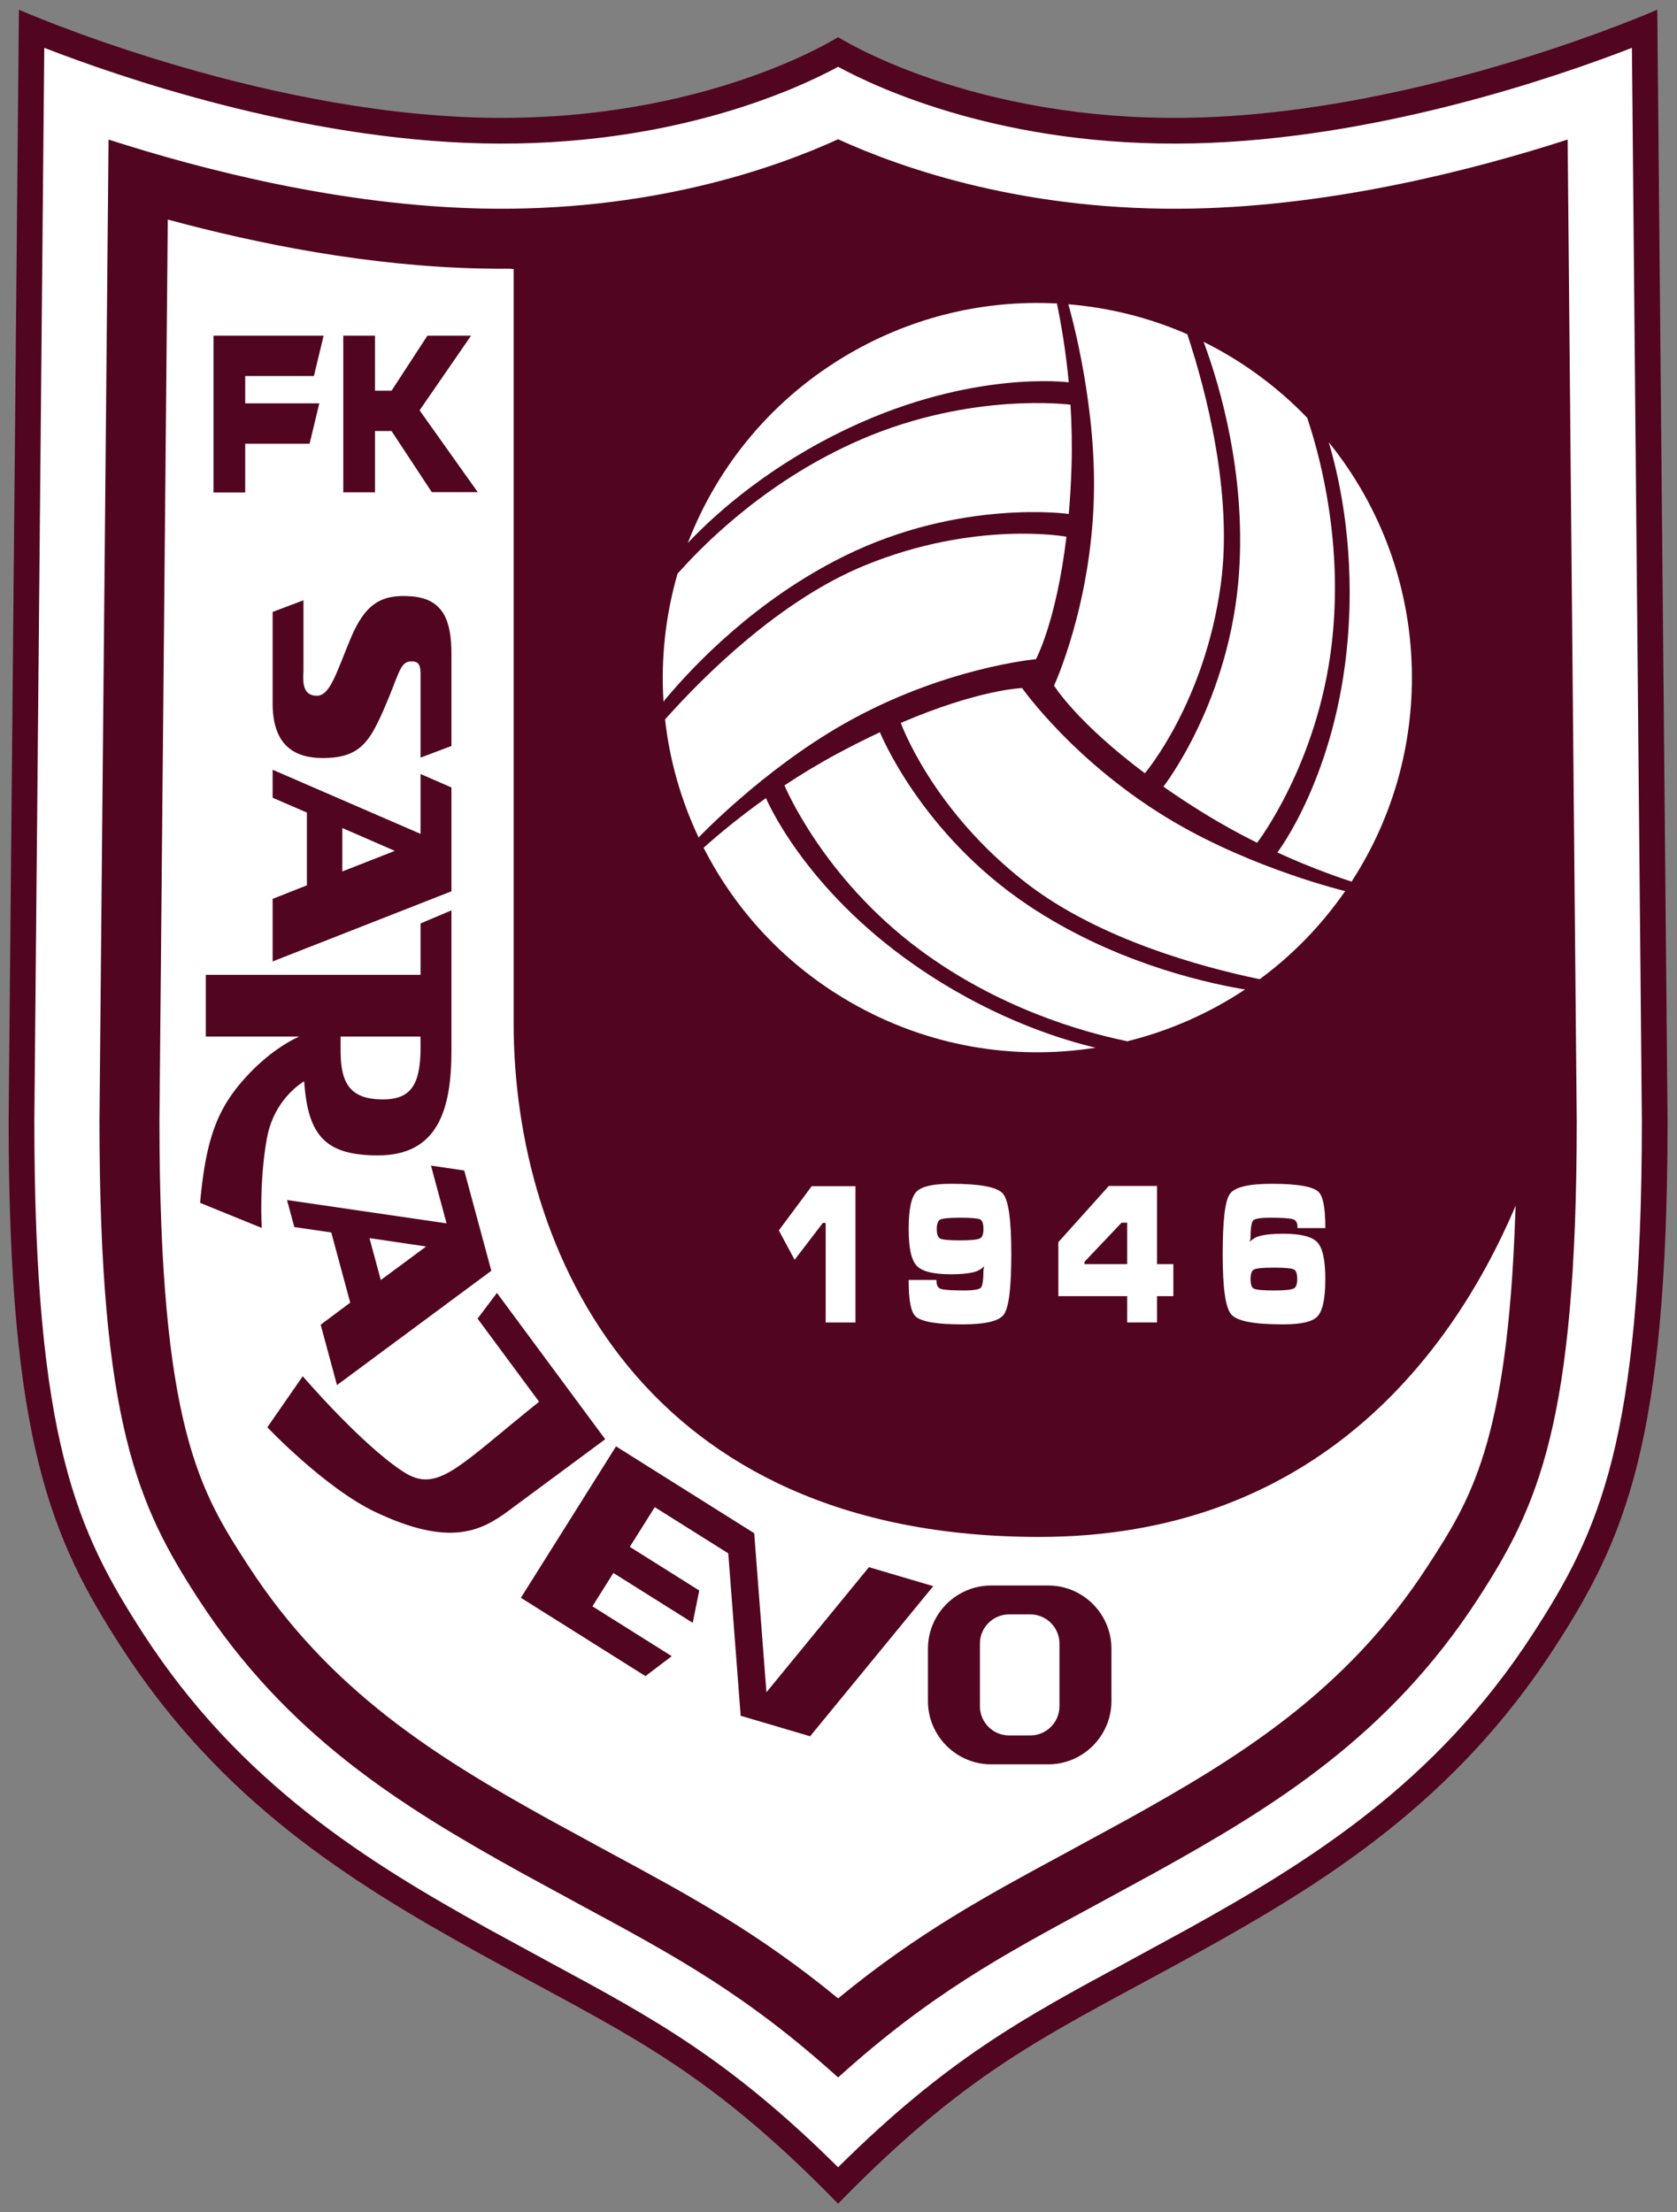 <?xml version="1.0" encoding="UTF-8" standalone="no"?>
<svg xmlns:dc="http://purl.org/dc/elements/1.1/" xmlns:cc="http://creativecommons.org/ns#" xmlns:rdf="http://www.w3.org/1999/02/22-rdf-syntax-ns#" xmlns:svg="http://www.w3.org/2000/svg" xmlns="http://www.w3.org/2000/svg" xmlns:sodipodi="http://sodipodi.sourceforge.net/DTD/sodipodi-0.dtd" xmlns:inkscape="http://www.inkscape.org/namespaces/inkscape" version="1.1" id="svg2" xml:space="preserve" width="191.061" height="252" viewBox="0 0 191.061 252">
  <rect x="0" y="0" width="191.061" height="252" fill="#808080" stroke="none"/>
  <defs id="defs6"></defs>
  <g id="g10" transform="matrix(1.333,0,0,-1.333,-57.439,354.186)">
    <g id="g87" transform="matrix(0.279,0,0,0.279,31.6,55.797)">
      <path id="path12" style="fill:#510520;fill-opacity:1;fill-rule:nonzero;stroke:none" d="m 297.929,77.39 h -0.005 c 42,43.05 65.987,52.36 110.775,77.175 38.85,21.525 78.225,46.096 108.675,93.101 21.456,33.12 34.65,62.825 34.65,161.524 l -3.15,340.2 c 0,0 -71.4,-31.5 -142.275,-33.075 -67.71,-1.505 -108.67,24.674 -108.67,24.674 0,0 -40.965,-26.179 -108.675,-24.674 -70.875,1.575 -142.275,33.075 -142.275,33.075 l -3.15,-340.2 c 0,-98.7 13.195,-128.404 34.65,-161.524 30.45,-47.005 69.825,-71.575 108.675,-93.101 44.788,-24.814 68.775,-34.125 110.775,-77.175 h -0.005 0.005 z"></path>
      <path id="path14" style="fill:#ffffff;fill-opacity:1;fill-rule:nonzero;stroke:none" d="m 209.922,151.129 -18.952,10.324 c -37.301,20.667 -76.203,44.678 -105.882,90.494 -20.166,31.129 -33.384,58.892 -33.384,157.242 0,0 2.842,306.866 3.042,328.521 22.953,-8.915 78.356,-28.025 134.333,-29.269 57.693,-1.282 96.457,16.736 108.85,23.462 12.392,-6.727 51.152,-24.745 108.845,-23.462 55.976,1.244 111.38,20.354 134.333,29.269 0.201,-21.655 3.042,-328.594 3.042,-328.594 0,-98.277 -13.219,-126.04 -33.385,-157.169 -29.679,-45.816 -68.58,-69.827 -105.882,-90.494 l -18.95,-10.322 c -31.438,-16.963 -54.628,-29.504 -88.006,-62.575 -33.377,33.07 -56.568,45.61 -88.004,62.573 m -21.286,537.367 c -42.69,0.949 -84.946,11.699 -114.199,21.12 -0.571,-61.702 -2.78,-300.217 -2.782,-300.515 0.008,-92.79 11.955,-118.177 30.178,-146.308 27.199,-41.985 62.258,-63.64 98.807,-83.89 l 18.757,-10.217 c 28.399,-15.324 50.365,-27.19 78.531,-52.629 28.167,25.44 50.132,37.306 78.532,52.63 l 18.755,10.216 c 36.549,20.25 71.608,41.905 98.807,83.89 18.223,28.131 30.17,53.518 30.178,146.306 -0.003,0.296 -2.212,238.814 -2.783,300.517 -29.252,-9.421 -71.509,-20.171 -114.199,-21.12 -51.397,-1.142 -89.581,12.213 -109.289,21.212 -19.709,-8.999 -57.895,-22.355 -109.292,-21.212 z"></path>
      <path id="path16" style="fill:#ffffff;fill-opacity:1;fill-rule:nonzero;stroke:none" d="M 505.356,379.977 C 502.949,310.376 491.558,292.788 478.599,272.784 453.708,234.358 420.74,214.054 386.309,194.977 l -18.576,-10.118 c -24.517,-13.229 -45.422,-24.542 -69.806,-44.58 -24.384,20.037 -45.289,31.35 -69.805,44.579 l -18.578,10.119 c -34.431,19.077 -67.398,39.382 -92.29,77.808 -14.601,22.538 -27.211,42.009 -27.225,136.259 0.004,0.458 1.777,191.894 2.556,276.071 27.694,-7.51 61.502,-14.229 95.642,-14.988 3.066,-0.068 6.088,-0.089 9.065,-0.065 l 1.236,-0.122 V 439.114 c 0,-70.7 39.9,-157.5 161,-157.5 81.696,0 124.976,52.096 145.977,101.491 l -0.15,-3.128 z"></path>
      <path id="path18" style="fill:#ffffff;fill-opacity:1;fill-rule:nonzero;stroke:none" d="m 410.121,647.072 c 4.871,-13.264 12.611,-39.7 10.659,-69.707 -2.579,-39.653 -23.205,-65.949 -23.205,-65.949 3.637,-2.545 7.629,-5.188 12.004,-7.9 5.694,-3.53 11.326,-6.613 16.708,-9.289 0,0 18.521,24.003 22.843,60.739 3.549,30.159 -3.181,56.282 -7.164,68.399 l -0.291,0.978 c -9.141,9.503 -19.903,17.435 -31.843,23.349 z"></path>
      <path id="path20" style="fill:#ffffff;fill-opacity:1;fill-rule:nonzero;stroke:none" d="m 448.562,615.793 c 3.413,-11.863 7.692,-32.96 5.467,-59.429 -3.501,-41.649 -21.538,-65.103 -21.538,-65.103 8.88,-4.072 16.79,-6.983 22.754,-8.943 l 0.295,0.512 c 11.497,17.875 18.166,39.151 18.166,61.984 0,27.328 -9.554,52.424 -25.503,72.131 z"></path>
      <path id="path22" style="fill:#ffffff;fill-opacity:1;fill-rule:nonzero;stroke:none" d="m 376.33,603.265 c -0.214,-35.006 -12.25,-60.9 -12.25,-60.9 0,0 6.827,-11.15 27.821,-26.846 0,0 18.372,21.548 23.279,57.996 3.764,27.957 -4.747,59.658 -10.089,75.913 l -0.187,0.559 c -11.314,4.948 -23.582,8.125 -36.45,9.177 0,0 8.05,-27.2 7.875,-55.9 z"></path>
      <path id="path24" style="fill:#ffffff;fill-opacity:1;fill-rule:nonzero;stroke:none" d="m 421.954,449.387 c -13.923,2.414 -40.688,8.928 -65.698,25.622 -33.051,22.06 -45.512,53.071 -45.512,53.071 -4.022,-1.877 -8.307,-4.013 -12.844,-6.446 -5.904,-3.166 -11.39,-6.502 -16.398,-9.825 0,0 11.527,-28.041 41.18,-50.152 24.345,-18.153 50.333,-25.386 62.817,-27.996 l 0.993,-0.237 c 12.8,3.164 25.05,8.52 36.142,15.902 l -0.68,0.06 z"></path>
      <path id="path26" style="fill:#ffffff;fill-opacity:1;fill-rule:nonzero;stroke:none" d="m 375.645,431.734 c -11.98,2.975 -32.391,9.818 -54.201,24.979 -34.319,23.857 -45.612,51.204 -45.612,51.204 -7.966,-5.655 -14.443,-11.049 -19.123,-15.234 l 0.295,-0.512 c 9.732,-18.895 24.823,-35.307 44.597,-46.724 23.667,-13.664 50.178,-17.938 75.219,-13.979 z"></path>
      <path id="path28" style="fill:#ffffff;fill-opacity:1;fill-rule:nonzero;stroke:none" d="m 400.91,500.554 c -30.209,17.688 -46.615,41.059 -46.615,41.059 0,0 -13.07,-0.337 -37.16,-10.671 0,0 9.476,-26.685 38.586,-49.159 22.329,-17.238 54.038,-25.718 70.787,-29.219 l 0.578,-0.118 c 9.942,7.324 18.827,16.36 26.172,26.978 0,0 -27.581,6.627 -52.349,21.13 z"></path>
      <path id="path30" style="fill:#ffffff;fill-opacity:1;fill-rule:nonzero;stroke:none" d="m 244.836,537.981 c 9.052,10.85 28.077,30.772 55.039,44.084 35.63,17.593 68.716,12.879 68.716,12.879 0.387,4.422 0.679,9.2 0.84,14.346 0.21,6.696 0.064,13.115 -0.309,19.114 0,0 -30.048,4.038 -64.023,-10.587 -27.893,-12.006 -47.151,-30.896 -55.653,-40.404 l -0.702,-0.741 c -3.659,-12.667 -5.147,-25.954 -4.299,-39.251 z"></path>
      <path id="path32" style="fill:#ffffff;fill-opacity:1;fill-rule:nonzero;stroke:none" d="m 252.704,586.912 c 8.566,8.888 24.698,23.142 48.732,34.449 37.821,17.793 67.15,13.899 67.15,13.899 -0.914,9.727 -2.347,18.032 -3.632,24.178 h -0.591 c -21.229,1.019 -42.988,-3.844 -62.762,-15.26 -23.667,-13.664 -40.624,-34.486 -49.716,-58.152 z"></path>
      <path id="path34" style="fill:#ffffff;fill-opacity:1;fill-rule:nonzero;stroke:none" d="m 299.67,530.621 c 30.423,17.317 58.866,19.841 58.866,19.841 0,0 6.243,11.488 9.338,37.517 0,0 -27.847,5.136 -61.865,-8.837 -26.094,-10.719 -49.292,-33.94 -60.698,-46.694 l -0.391,-0.441 c 1.371,-12.273 4.754,-24.485 10.277,-36.155 0,0 19.53,20.572 44.473,34.77 z"></path>
      <path id="path36" style="fill:#ffffff;fill-opacity:1;fill-rule:nonzero;stroke:none" d="m 302.948,389.054 h -13.097 l -10.082,-13.554 4.839,-9.005 c 0,0 8.466,11.062 8.641,11.291 0.173,0 0.565,0 0.87,0 0,-0.584 0,-30.497 0,-30.497 h 9.127 v 41.765 z"></path>
      <path id="path38" style="fill:#ffffff;fill-opacity:1;fill-rule:nonzero;stroke:none" d="m 321.95,387.38 -0.003,-0.003 c -1.615,-1.65 -2.4,-5.396 -2.4,-11.457 0,-5.783 0.796,-9.451 2.433,-11.213 1.648,-1.779 5.101,-2.643 10.555,-2.643 3.031,0 5.442,0.24 7.166,0.712 1.256,0.344 2.211,0.98 3.016,1.749 -0.013,-0.039 -0.056,-0.172 -0.056,-0.172 l -0.209,-0.974 c 0,-3.794 -0.438,-5.049 -0.806,-5.435 -0.365,-0.381 -1.557,-0.837 -5.16,-0.837 -3.595,0 -5.952,0.155 -7.002,0.459 -0.948,0.275 -1.409,1.082 -1.409,2.468 v 0.297 h -8.526 v -0.297 c 0,-5.967 0.689,-9.52 2.106,-10.861 1.775,-1.651 6.451,-2.453 14.294,-2.453 7.104,0 11.271,0.985 12.743,3.014 1.544,2.11 2.296,8.155 2.296,18.479 0,10.455 -0.845,16.528 -2.584,18.567 -1.781,2.017 -6.97,2.995 -15.866,2.995 -5.5,0 -8.963,-0.783 -10.585,-2.396 m 7.277,-14.379 -0.004,0.002 c -0.713,0.333 -1.075,1.314 -1.075,2.917 0,1.57 0.365,2.552 1.084,2.921 0.772,0.362 2.824,0.547 6.09,0.547 3.292,0 5.346,-0.168 6.106,-0.5 0.674,-0.327 1.021,-1.328 1.021,-2.969 0,-1.566 -0.358,-2.529 -1.066,-2.861 -0.789,-0.406 -2.824,-0.609 -6.061,-0.609 -3.291,0 -5.341,0.186 -6.096,0.55 z"></path>
      <path id="path40" style="fill:#ffffff;fill-opacity:1;fill-rule:nonzero;stroke:none" d="M 395.318,389.12 H 380.861 L 365.398,371.904 v -16.536 c 0,0 20.513,0 21.091,0 0,-0.553 0,-8.056 0,-8.056 h 9.127 c 0,0 0,7.503 0,8.056 0.526,0 5.012,0 5.012,0 v 9.798 c 0,0 -4.486,0 -5.012,0 0,0.581 0,23.953 0,23.953 h -0.298 m -8.829,-11.268 c 0,-0.565 0,-12.436 0,-12.61 -0.019,-0.028 -0.024,-0.037 -0.05,-0.075 -0.304,0 -12.458,0 -13.02,0 0,0.283 0,0.603 0,0.739 0.16,0.169 11.159,11.764 11.331,11.946 0.194,0 1.327,0 1.739,0 z"></path>
      <path id="path42" style="fill:#ffffff;fill-opacity:1;fill-rule:nonzero;stroke:none" d="m 417.961,386.708 -0.001,-0.002 c -1.494,-2.074 -2.22,-8.104 -2.22,-18.436 0,-10.449 0.859,-16.5 2.626,-18.501 1.748,-2.05 6.925,-3.048 15.824,-3.048 5.495,0 8.93,0.767 10.501,2.345 1.674,1.693 2.488,5.469 2.488,11.544 0,5.794 -0.799,9.472 -2.441,11.239 -1.649,1.773 -5.098,2.635 -10.541,2.635 -3.035,0 -5.432,-0.235 -7.125,-0.699 -1.28,-0.347 -2.246,-0.985 -3.057,-1.761 0.013,0.042 0.057,0.18 0.057,0.18 -4.8e-4,-0.002 0.204,0.948 0.204,0.948 0,3.773 0.438,5.025 0.806,5.411 0.367,0.374 1.564,0.825 5.169,0.825 3.587,0 5.94,-0.151 6.994,-0.448 0.948,-0.269 1.408,-1.065 1.408,-2.435 v -0.297 h 8.526 v 0.297 c 0,5.936 -0.689,9.477 -2.106,10.824 -1.778,1.646 -6.453,2.445 -14.295,2.445 -7.108,0 -11.301,-1.004 -12.817,-3.068 m 7.347,-29.046 -0.011,0.005 c -0.678,0.297 -1.021,1.288 -1.021,2.944 0,1.579 0.362,2.567 1.077,2.938 0.771,0.364 2.813,0.551 6.06,0.551 3.29,0 5.354,-0.187 6.136,-0.556 0.682,-0.331 1.029,-1.319 1.029,-2.933 0,-1.584 -0.359,-2.556 -1.067,-2.89 -0.788,-0.408 -2.836,-0.613 -6.098,-0.613 -3.296,0 -5.351,0.187 -6.104,0.554 z"></path>
      <path id="path44" style="fill:#510520;fill-opacity:1;fill-rule:nonzero;stroke:none" d="M 106.586,601.515 V 649.552 h 33.737 l -2.977,-12.362 h -21.048 v -8.375 h 22.698 l -2.977,-12.362 h -19.721 v -14.938 z"></path>
      <path id="path46" style="fill:#510520;fill-opacity:1;fill-rule:nonzero;stroke:none" d="m 146.344,649.552 h 9.712 v -16.858 h 5.076 l 10.99,16.858 h 13.371 l -15.776,-22.874 17.815,-25.048 h -14.083 l -12.317,18.703 h -5.076 v -18.769 h -9.712 z"></path>
      <path id="path48" style="fill:#510520;fill-opacity:1;fill-rule:nonzero;stroke:none" d="m 124.699,537.509 v 27.418 l 9.45,3.572 v -21.715 c -0.175,-3.149 -0.35,-7.35 3.85,-7.525 4.2,-0.175 5.951,6.3 10.5,17.325 4.55,11.025 9.625,13.825 18.725,13.125 9.946,-0.765 12.25,-7.7 12.25,-17.675 v -28.155 l -9.45,-3.572 v 22.802 c 0,4.549 0.351,6.999 -3.325,6.649 -3.087,-0.294 -3.5,-4.55 -7.875,-14.524 -4.375,-9.975 -7.35,-15.051 -18.725,-15.051 -9.452,0 -15.575,4.551 -15.4,17.326 z"></path>
      <path id="path50" style="fill:#510520;fill-opacity:1;fill-rule:nonzero;stroke:none" d="m 156.231,289.217 c -15.424,7.294 -33.153,25.974 -33.153,25.974 l 10.846,15.646 c 0,0 17.868,-20.848 30.787,-29.249 10.491,-6.823 16.6,1.398 41.614,21.433 l -18.842,25.462 5.931,7.872 33.163,-44.816 -29.401,-21.756 c -8.818,-6.617 -18.509,-11.175 -40.945,-0.565 z"></path>
      <path id="path52" style="fill:#510520;fill-opacity:1;fill-rule:nonzero;stroke:none" d="m 325.449,247.393 c 0,10.641 8.706,19.347 19.346,19.347 h 17.518 c 10.641,0 19.347,-8.706 19.347,-19.347 v -16.082 c 0,-10.641 -8.706,-19.347 -19.347,-19.347 h -17.518 c -10.641,0 -19.346,8.706 -19.346,19.347 v 16.082 m 15.92,-17.648 c 0,-4.911 4.018,-8.929 8.929,-8.929 h 6.513 c 4.911,0 8.929,4.018 8.929,8.929 v 19.215 c 0,4.911 -4.018,8.929 -8.929,8.929 h -6.513 c -4.911,0 -8.929,-4.018 -8.929,-8.929 z"></path>
      <path id="path54" style="fill:#510520;fill-opacity:1;fill-rule:nonzero;stroke:none" d="m 171.722,370.574 -13.884,-10.278 -3.468,12.84 17.352,-2.562 m -32.306,-23.954 4.996,-18.499 47.281,35.018 -8.292,30.707 -10.195,1.507 4.779,-17.698 -48.879,7.15 2.236,-8.279 11.323,-1.656 5.806,-21.499 z"></path>
      <path id="path56" style="fill:#510520;fill-opacity:1;fill-rule:nonzero;stroke:none" d="m 162.132,491.749 -16.083,-6.303 v 13.3 l 16.083,-6.997 M 124.699,477.045 V 457.883 l 54.775,21.481 v 31.807 l -9.45,4.113 v -18.332 l -45.325,19.645 V 508.021 l 10.5,-4.55 v -22.27 z"></path>
      <path id="path58" style="fill:#510520;fill-opacity:1;fill-rule:nonzero;stroke:none" d="m 145.524,434.871 h 24.456 l 0.043,-3.15 c 0,-11.724 -2.975,-16.274 -12.075,-16.099 -9.1,0.175 -12.425,4.549 -12.425,14.7 v 4.55 m -11.156,-13.693 c 1.133,-17.073 6.879,-22.552 22.181,-22.706 18.899,-0.191 22.925,14.172 22.925,32.084 v 42.971 l -9.45,-4.005 v -15.443 l -0.043,-0.307 h -65.756 v -18.9 h 28.568 l -0.667,-0.328 c -2.962,-1.411 -8.834,-4.792 -15.301,-11.748 -9.275,-9.975 -12.6,-19.6 -14.35,-38.85 l 18.9,-7.699 c 0,0 -0.875,14 1.575,27.475 1.78,9.792 7.811,15.056 10.975,17.202 l 0.443,0.254 z"></path>
      <path id="path60" style="fill:#510520;fill-opacity:1;fill-rule:nonzero;stroke:none" d="m 238.915,238.99 8.053,6.101 -23.903,15.023 -0.397,0.246 6.427,10.226 0.352,-0.235 23.941,-15.047 2.005,9.902 -21.102,13.262 -0.167,0.119 7.38,11.741 0.282,0.392 22.498,-14.14 3.795,-49.74 21.273,-6.279 37.724,45.977 -19.701,5.815 -31.404,-38.322 -3.742,48.717 L 229.896,309.354 200.749,262.978 Z"></path>
    </g>
  </g>
</svg>
